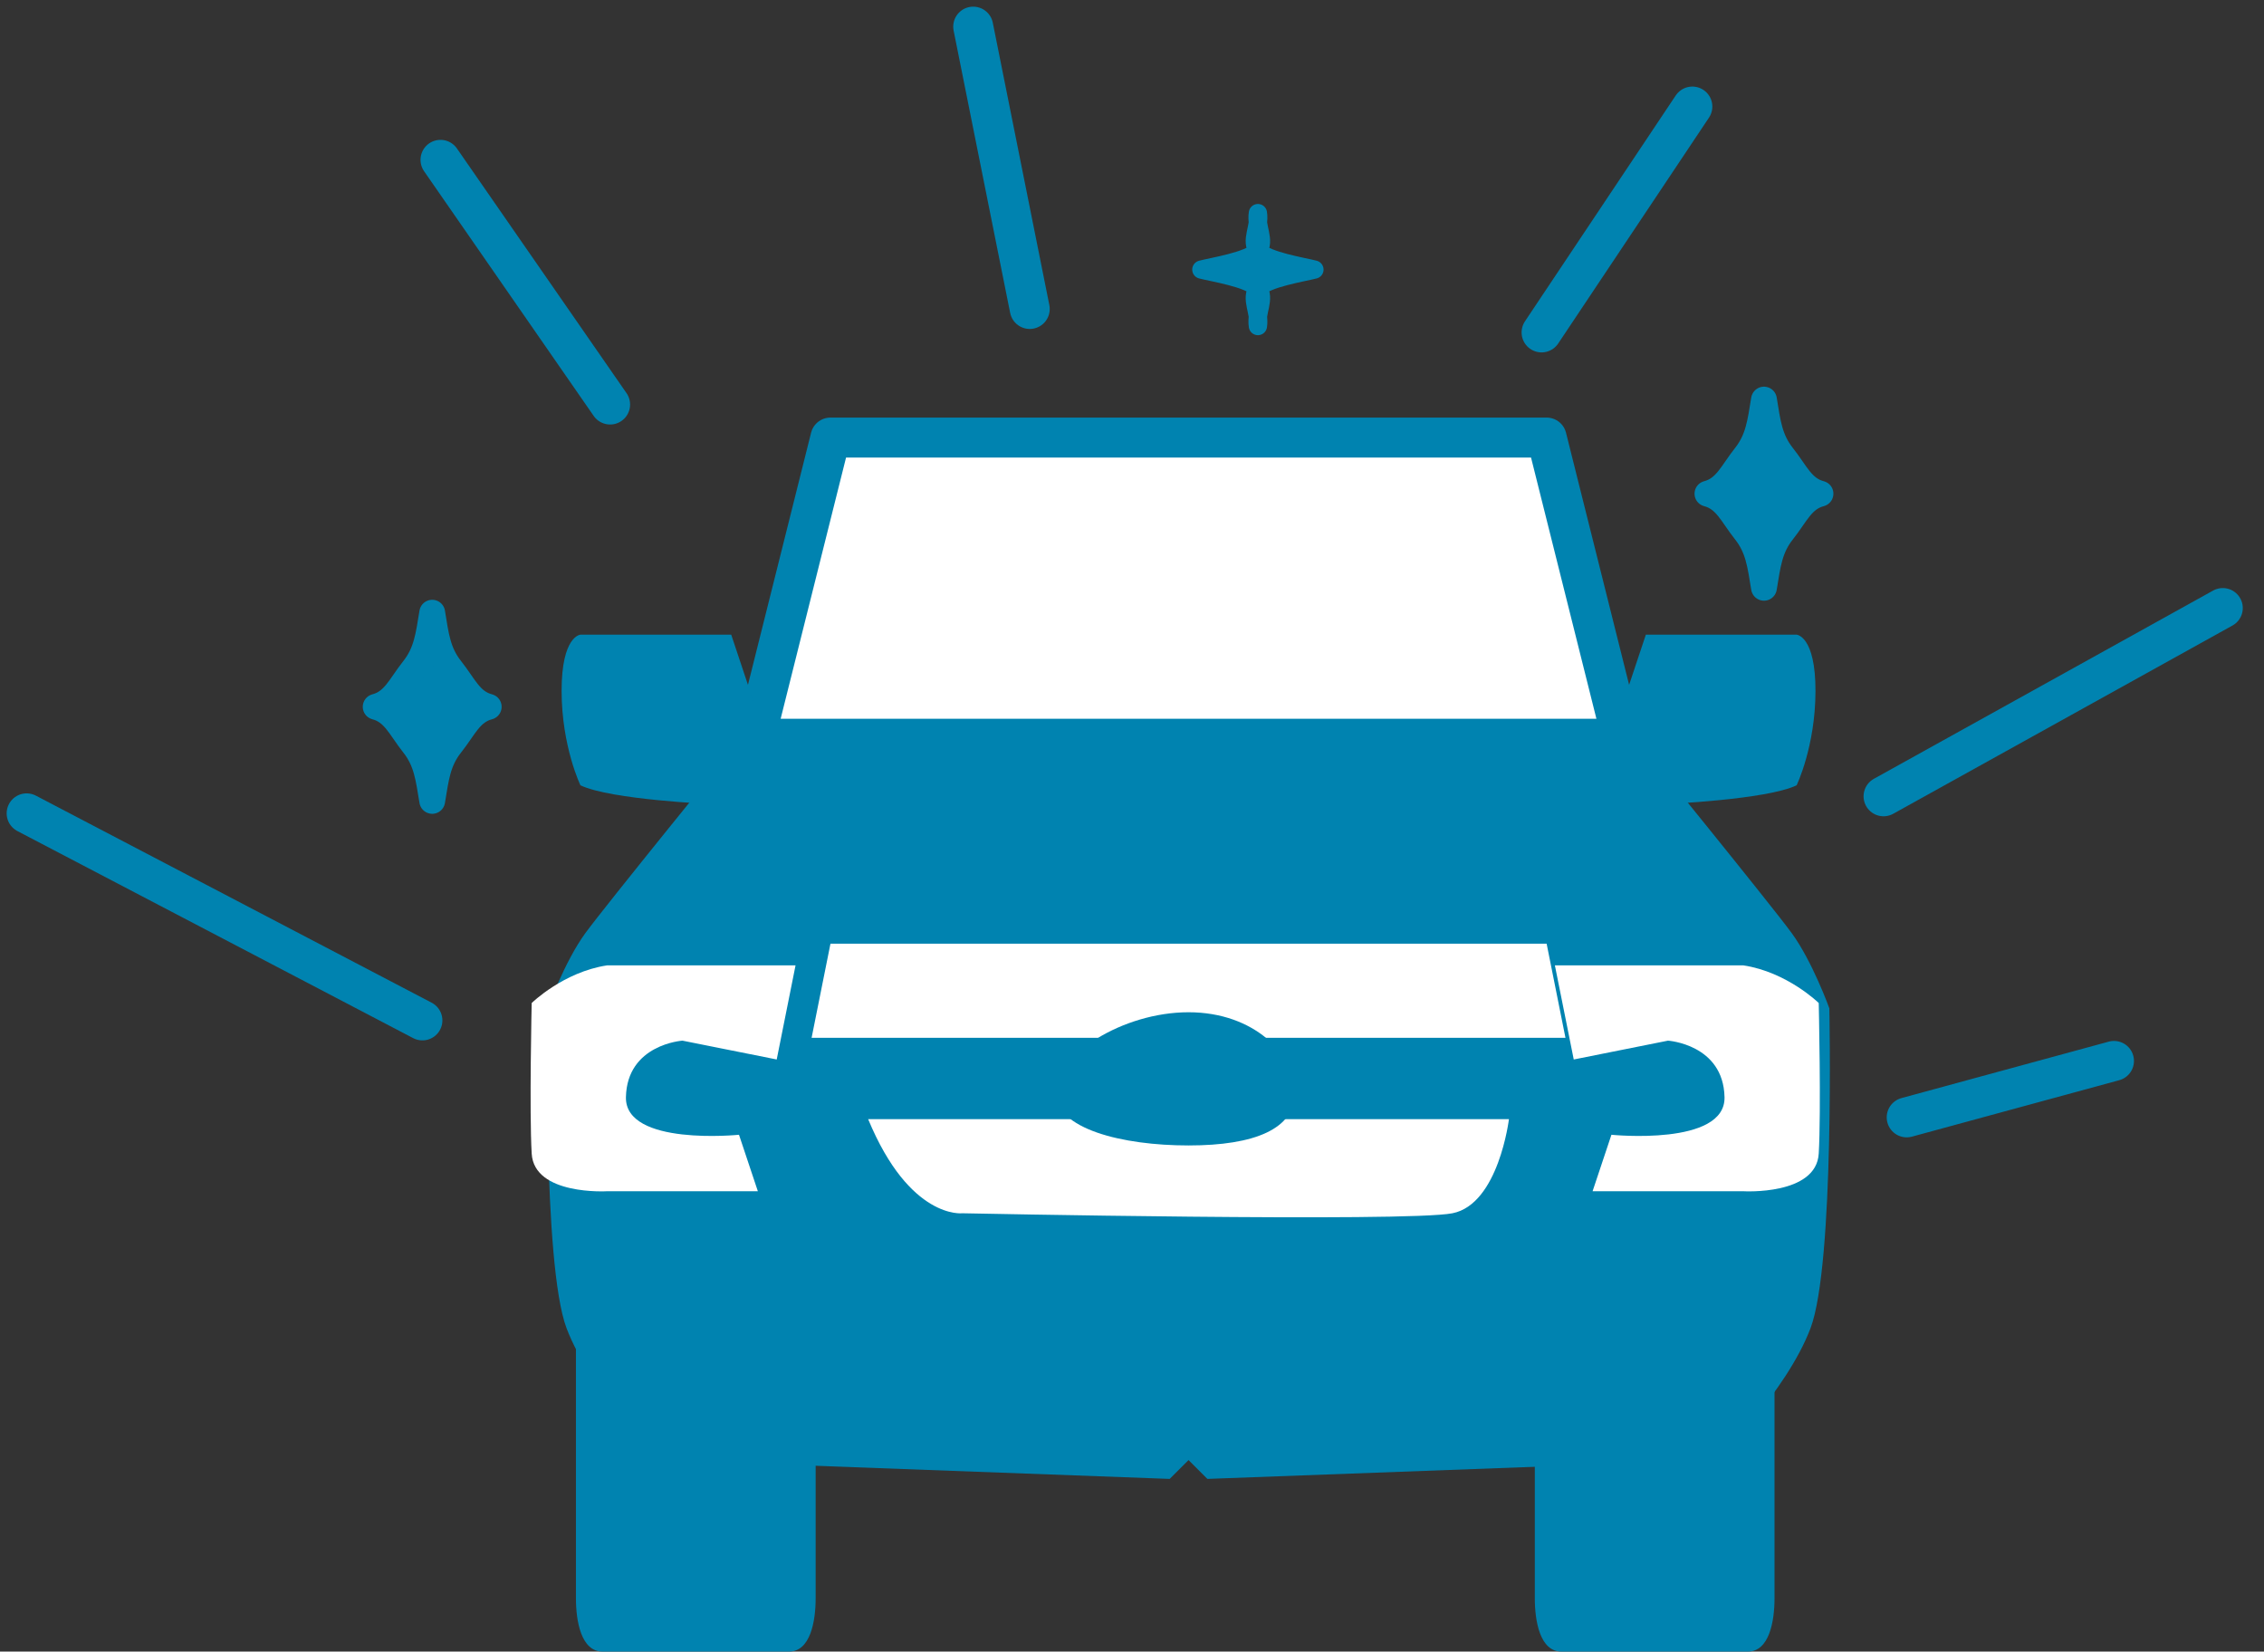 <?xml version="1.0" encoding="UTF-8"?>
<svg xmlns="http://www.w3.org/2000/svg" width="85" height="62" viewBox="0 0 85 62" fill="none">
  <rect x="0" y="0" width="85" height="62" fill="#333333" stroke="none"/>
  <path d="M28.348 27.732L31.179 16.426H58.067L60.897 27.732H28.348Z" fill="white"></path>
  <path d="M28.348 27.732L31.179 16.426H58.067L60.897 27.732H28.348Z" stroke="#0083B0" stroke-width="1.5" stroke-linejoin="round"></path>
  <path d="M27.641 27.959C27.641 27.959 22.763 33.956 21.98 35.025C21.197 36.095 20.565 37.852 20.565 37.852C20.565 37.852 20.359 47.459 21.272 49.865C22.186 52.27 24.81 54.811 24.81 54.811L43.915 55.518L44.623 54.811L45.33 55.518L64.435 54.811C64.435 54.811 67.06 52.27 67.973 49.865C68.886 47.459 68.681 37.852 68.681 37.852C68.681 37.852 68.048 36.095 67.266 35.025C66.483 33.956 61.605 27.959 61.605 27.959H27.641Z" fill="#0083B0"></path>
  <path d="M60.377 28.066L61.792 23.826C61.792 23.826 62.069 23.829 63.208 23.826C64.346 23.824 67.453 23.826 67.453 23.826C67.453 23.826 68.165 23.87 68.161 25.946C68.157 28.023 67.453 29.48 67.453 29.48C66.314 30.025 62.5 30.186 62.5 30.186L60.377 28.066Z" fill="#0083B0"></path>
  <path d="M28.868 28.066L27.453 23.826C27.453 23.826 27.176 23.829 26.038 23.826C24.899 23.824 21.792 23.826 21.792 23.826C21.792 23.826 21.081 23.87 21.085 25.946C21.089 28.023 21.792 29.48 21.792 29.48C22.932 30.025 26.745 30.186 26.745 30.186L28.868 28.066Z" fill="#0083B0"></path>
  <path d="M29.623 48H22.623C21.818 48 21.623 49.145 21.623 50V60C21.623 60.855 21.818 62 22.623 62H29.623C30.428 62 30.623 60.855 30.623 60V50C30.623 49.145 30.428 48 29.623 48Z" fill="#0083B0"></path>
  <path d="M65.623 48H58.623C57.818 48 57.623 49.145 57.623 50V60C57.623 60.855 57.818 62 58.623 62H65.623C66.428 62 66.623 60.855 66.623 60V50C66.623 49.145 66.428 48 65.623 48Z" fill="#0083B0"></path>
  <path d="M58.377 36.24L59.085 39.773L62.623 39.066C62.623 39.066 64.701 39.202 64.746 41.186C64.787 43.035 60.5 42.599 60.5 42.599L59.792 44.719H65.453C65.453 44.719 68.191 44.883 68.283 43.306C68.376 41.729 68.283 37.653 68.283 37.653C68.283 37.653 67.096 36.489 65.453 36.24" fill="white"></path>
  <path d="M29.868 36.24L29.161 39.773L25.623 39.066C25.623 39.066 23.544 39.202 23.5 41.186C23.459 43.035 27.745 42.599 27.745 42.599L28.453 44.719H22.792C22.792 44.719 20.054 44.883 19.962 43.306C19.87 41.729 19.962 37.653 19.962 37.653C19.962 37.653 21.15 36.489 22.792 36.24" fill="white"></path>
  <path d="M31.179 35.426L30.471 38.959H58.774L58.067 35.426H31.179Z" fill="white"></path>
  <path d="M32.594 42.013H56.652C56.652 42.013 56.264 45.206 54.529 45.546C52.794 45.886 36.132 45.546 36.132 45.546C36.132 45.546 34.158 45.79 32.594 42.013Z" fill="white"></path>
  <path d="M44.623 43C47.108 43 48.623 42.381 48.623 41C48.623 39.619 47.108 38 44.623 38C42.138 38 39.623 39.619 39.623 41C39.623 42.381 42.138 43 44.623 43Z" fill="#0083B0"></path>
  <path d="M70.716 29.893L83.453 22.826Z" fill="#0083B0"></path>
  <path d="M70.716 29.893L83.453 22.826" stroke="#0083B0" stroke-width="1.5" stroke-linecap="round" stroke-linejoin="round"></path>
  <path d="M71.585 41.946L79.368 39.827Z" fill="#0083B0"></path>
  <path d="M71.585 41.946L79.368 39.827" stroke="#0083B0" stroke-width="1.5" stroke-linecap="round" stroke-linejoin="round"></path>
  <path d="M57.877 12.479L63.538 4Z" fill="#0083B0"></path>
  <path d="M57.877 12.479L63.538 4" stroke="#0083B0" stroke-width="1.5" stroke-linecap="round" stroke-linejoin="round"></path>
  <path d="M38.661 11.599L36.538 1Z" fill="#0083B0"></path>
  <path d="M38.661 11.599L36.538 1" stroke="#0083B0" stroke-width="1.5" stroke-linecap="round" stroke-linejoin="round"></path>
  <path d="M16.538 6L22.906 15.186Z" fill="#0083B0"></path>
  <path d="M16.538 6L22.906 15.186" stroke="#0083B0" stroke-width="1.5" stroke-linecap="round" stroke-linejoin="round"></path>
  <path d="M1 30.533L15.859 38.306Z" fill="#0083B0"></path>
  <path d="M1 30.533L15.859 38.306" stroke="#0083B0" stroke-width="1.5" stroke-linecap="round" stroke-linejoin="round"></path>
  <path d="M66.227 15C66.083 15.869 66.017 16.492 65.519 17.12C65.021 17.748 64.794 18.351 64.104 18.533C64.794 18.714 65.021 19.319 65.519 19.946C66.017 20.574 66.083 21.198 66.227 22.066C66.371 21.198 66.435 20.573 66.934 19.946C67.433 19.319 67.659 18.714 68.349 18.533C67.658 18.352 67.433 17.748 66.934 17.12C66.435 16.492 66.37 15.87 66.227 15Z" fill="#0083B0"></path>
  <path d="M66.227 15C66.083 15.869 66.017 16.492 65.519 17.12C65.021 17.748 64.794 18.351 64.104 18.533C64.794 18.714 65.021 19.319 65.519 19.946C66.017 20.574 66.083 21.198 66.227 22.066C66.371 21.198 66.435 20.573 66.934 19.946C67.433 19.319 67.659 18.714 68.349 18.533C67.658 18.352 67.433 17.748 66.934 17.12C66.435 16.492 66.37 15.87 66.227 15Z" stroke="#0083B0" stroke-width="0.968" stroke-linecap="round" stroke-linejoin="round"></path>
  <path d="M16.227 23C16.083 23.869 16.017 24.492 15.519 25.12C15.021 25.748 14.794 26.351 14.104 26.533C14.794 26.714 15.021 27.319 15.519 27.946C16.017 28.574 16.083 29.198 16.227 30.066C16.371 29.198 16.435 28.573 16.934 27.946C17.433 27.319 17.659 26.714 18.349 26.533C17.658 26.352 17.433 25.748 16.934 25.12C16.435 24.492 16.37 23.87 16.227 23Z" fill="#0083B0"></path>
  <path d="M16.227 23C16.083 23.869 16.017 24.492 15.519 25.12C15.021 25.748 14.794 26.351 14.104 26.533C14.794 26.714 15.021 27.319 15.519 27.946C16.017 28.574 16.083 29.198 16.227 30.066C16.371 29.198 16.435 28.573 16.934 27.946C17.433 27.319 17.659 26.714 18.349 26.533C17.658 26.352 17.433 25.748 16.934 25.12C16.435 24.492 16.37 23.87 16.227 23Z" stroke="#0083B0" stroke-width="0.968" stroke-linecap="round" stroke-linejoin="round"></path>
  <path d="M47.227 8C47.14 8.521 47.526 9.037 47.227 9.413C46.928 9.79 45.518 10.011 45.104 10.12C45.518 10.229 46.928 10.45 47.227 10.826C47.526 11.203 47.14 11.719 47.227 12.24C47.313 11.719 46.927 11.203 47.227 10.826C47.526 10.45 48.935 10.228 49.349 10.12C48.935 10.011 47.526 9.79 47.227 9.413C46.927 9.036 47.313 8.522 47.227 8Z" fill="#0083B0"></path>
  <path d="M47.227 8C47.14 8.521 47.526 9.037 47.227 9.413C46.928 9.79 45.518 10.011 45.104 10.12C45.518 10.229 46.928 10.45 47.227 10.826C47.526 11.203 47.14 11.719 47.227 12.24C47.313 11.719 46.927 11.203 47.227 10.826C47.526 10.45 48.935 10.228 49.349 10.12C48.935 10.011 47.526 9.79 47.227 9.413C46.927 9.036 47.313 8.522 47.227 8Z" stroke="#0083B0" stroke-width="0.686" stroke-linecap="round" stroke-linejoin="round"></path>
</svg>
